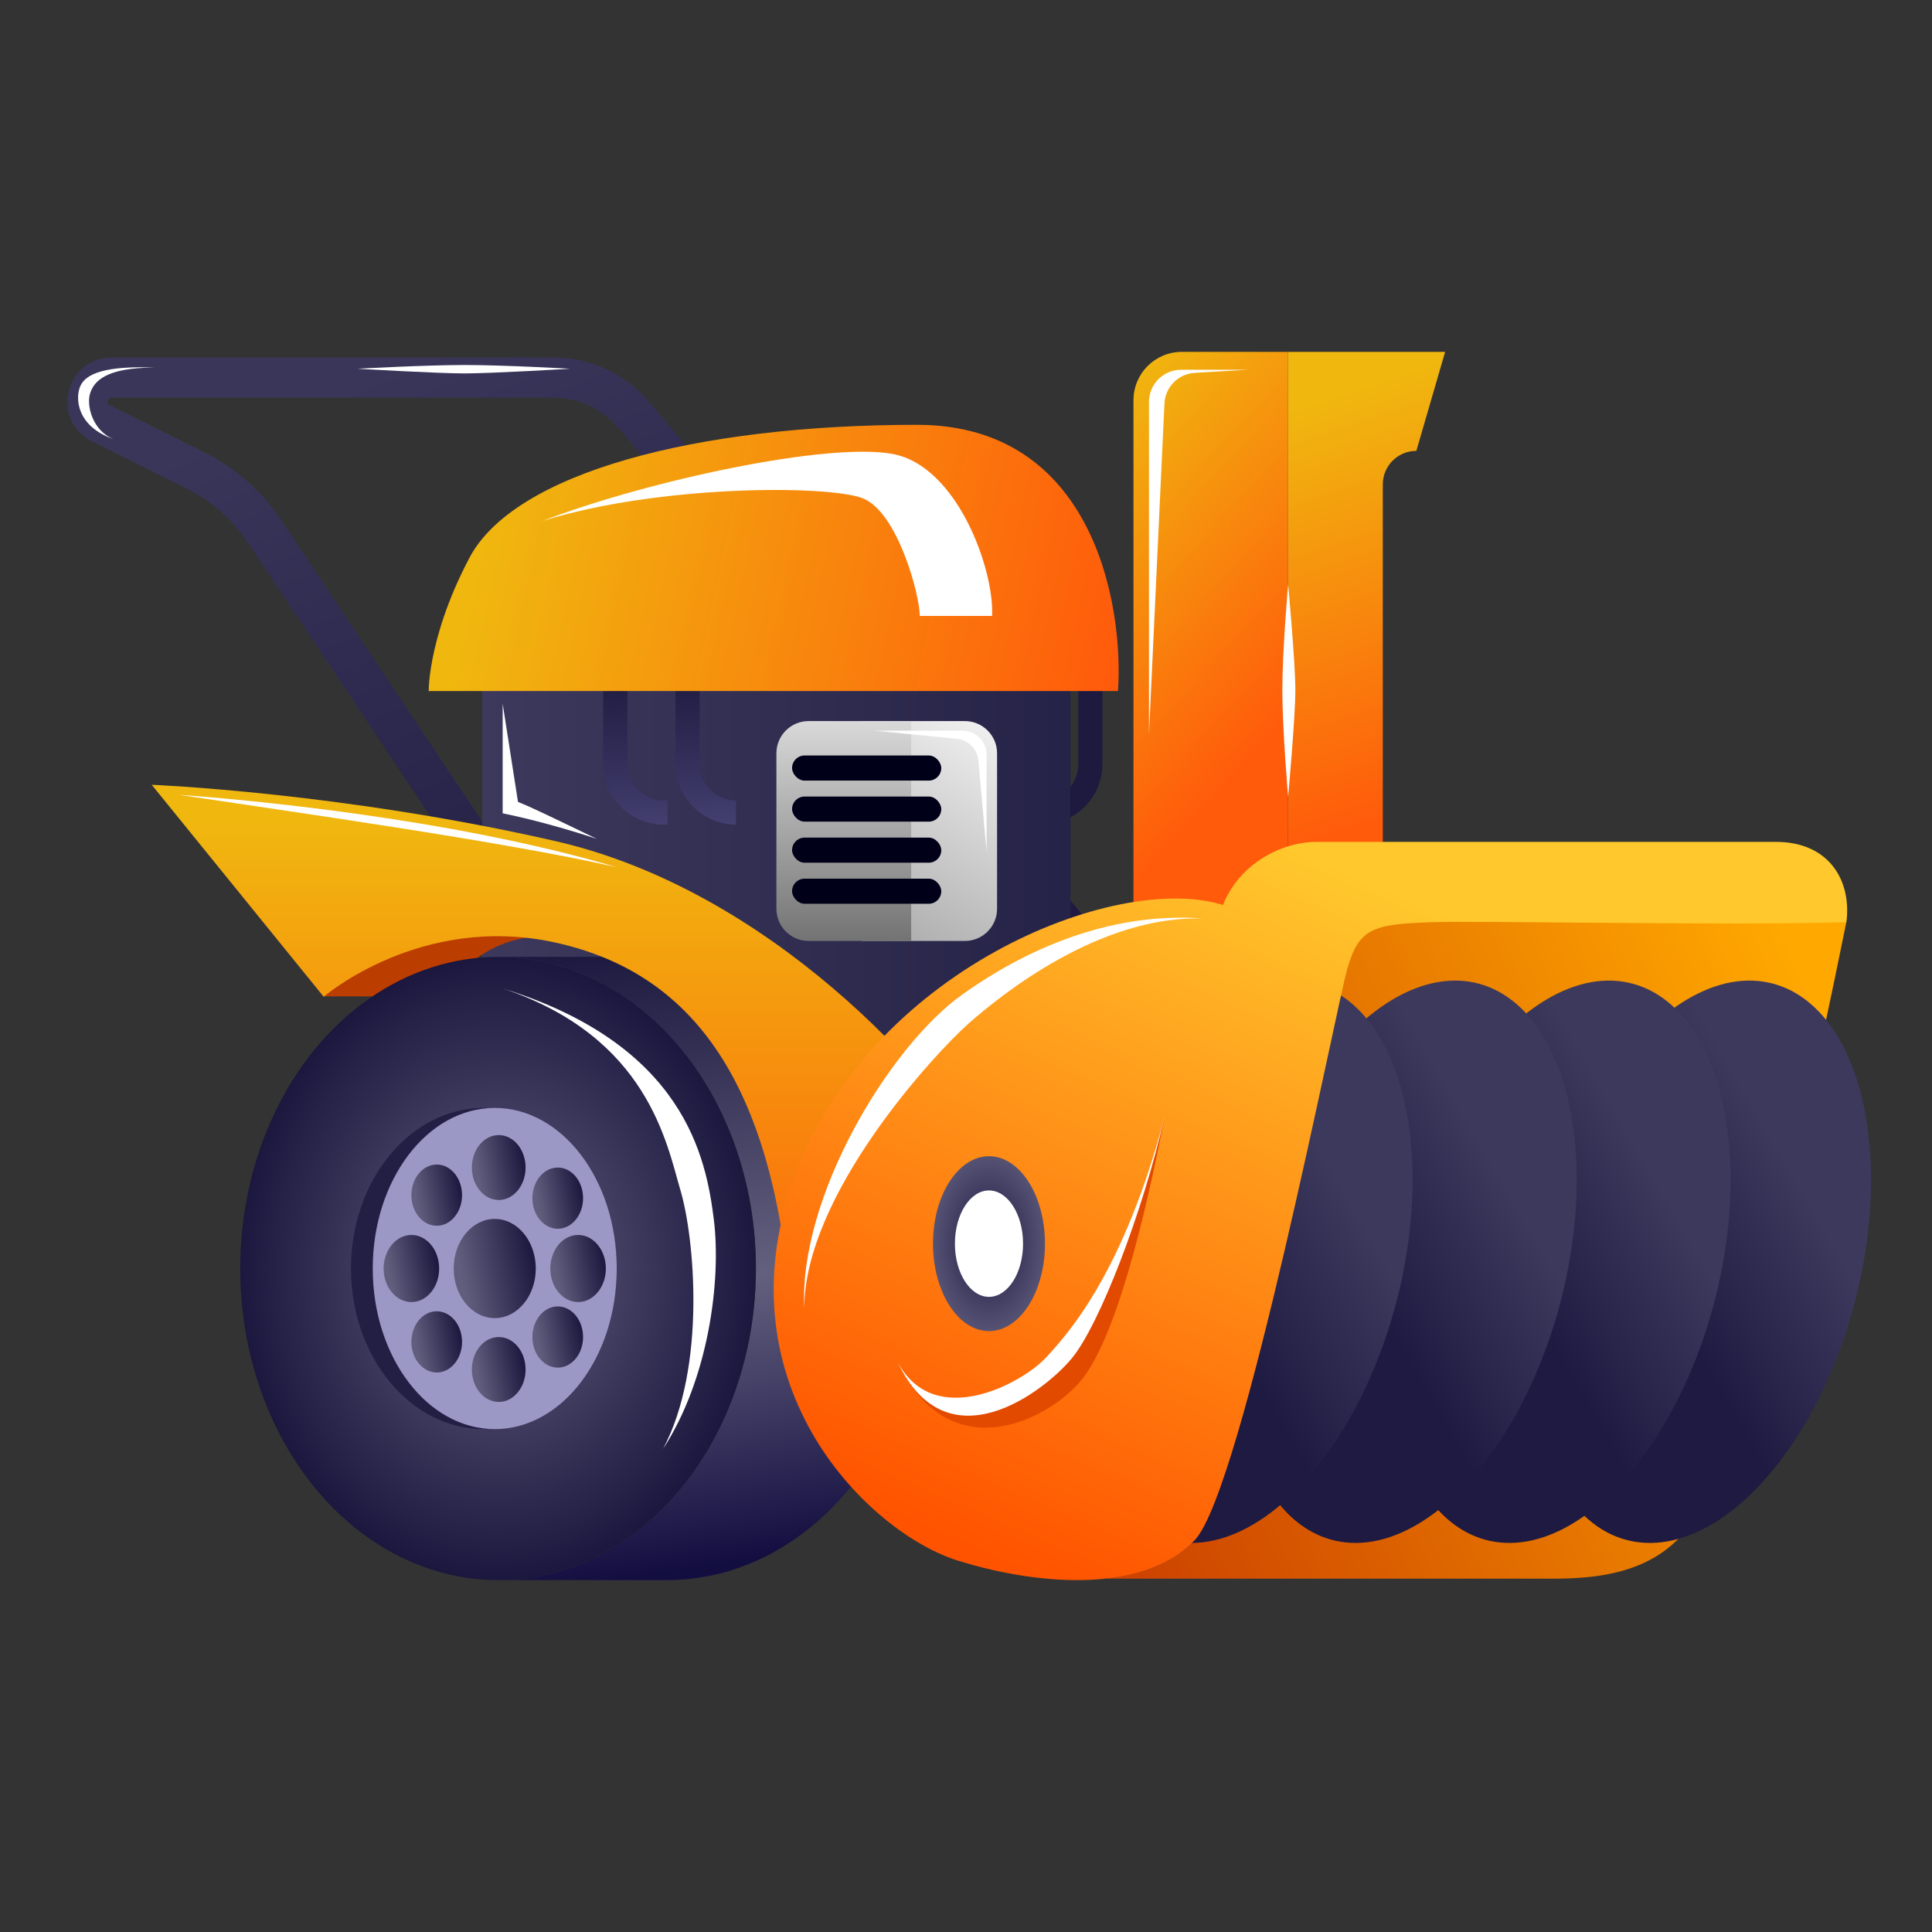 <svg width="240" height="240" viewBox="0 0 240 240" fill="none" xmlns="http://www.w3.org/2000/svg">
<rect x="0" y="0" width="240" height="240" fill="#333333" stroke="none"/>
<path d="M68.764 46.903H13.875C10.709 46.903 9.702 51.172 12.535 52.587L24.349 58.487C27.775 60.198 30.696 62.774 32.821 65.961L71.992 124.685H140.525L78.694 51.512C76.224 48.589 72.591 46.903 68.764 46.903Z" stroke="url(#paint0_linear_396_154)" stroke-width="5"/>
<path d="M140.805 49.71C140.805 46.397 143.491 43.71 146.805 43.71L159.993 43.71V125.392L140.805 125.392V49.71Z" fill="url(#paint1_linear_396_154)"/>
<path d="M159.993 43.71V125.392L171.776 125.392V60.176C171.776 57.874 173.642 56.008 175.944 56.008V56.008L179.52 43.71L159.993 43.71Z" fill="url(#paint2_linear_396_154)"/>
<path d="M135.444 79.612V94.93C135.444 98.243 132.758 100.93 129.444 100.93H128.951M126.467 79.612V94.93C126.467 98.243 123.756 100.93 120.443 100.93V100.93" stroke="#1E1A3F" stroke-width="3"/>
<rect x="59.911" y="84.758" width="73.074" height="46.413" fill="url(#paint3_linear_396_154)"/>
<path d="M76.435 79.612V94.93C76.435 98.243 79.121 100.93 82.435 100.93H82.929M85.412 79.612V94.93C85.412 98.243 88.123 100.93 91.437 100.93V100.93" stroke="url(#paint4_linear_396_154)" stroke-width="3"/>
<path d="M138.882 85.843H53.272C53.272 87.077 52.727 79.89 58.311 69.3C63.895 58.71 86.473 52.772 113.93 52.772C135.895 52.772 139.602 75.251 138.882 85.843Z" fill="url(#paint5_linear_396_154)"/>
<path d="M107.117 89.575H119.859C122.068 89.575 123.859 91.366 123.859 93.575V112.888C123.859 115.097 122.068 116.888 119.859 116.888H107.117V89.575Z" fill="url(#paint6_linear_396_154)"/>
<path d="M96.448 93.575C96.448 91.366 98.239 89.575 100.448 89.575H113.19V116.888H100.448C98.239 116.888 96.448 115.097 96.448 112.888V93.575Z" fill="url(#paint7_linear_396_154)"/>
<rect x="98.395" y="93.849" width="18.533" height="3.12" rx="1.56" fill="#000018"/>
<rect x="98.395" y="98.949" width="18.533" height="3.12" rx="1.56" fill="#000018"/>
<rect x="98.395" y="104.05" width="18.533" height="3.12" rx="1.56" fill="#000018"/>
<rect x="98.395" y="109.15" width="18.533" height="3.12" rx="1.56" fill="#000018"/>
<path d="M119.557 90.762H108.62L118.848 91.77C120.282 91.911 121.413 93.053 121.542 94.488L122.557 105.86V93.762C122.557 92.105 121.214 90.762 119.557 90.762Z" fill="white"/>
<path fill-rule="evenodd" clip-rule="evenodd" d="M61.951 196.289C79.604 196.238 93.902 178.927 93.902 157.58C93.902 136.201 79.562 118.87 61.872 118.87H82.727V118.87L82.837 118.87C100.526 118.87 114.866 136.201 114.866 157.58C114.866 178.958 100.526 196.29 82.837 196.29L82.727 196.289H61.951ZM61.794 196.289C61.729 196.289 61.665 196.289 61.6 196.288L61.6 196.289H61.794ZM61.6 118.871V118.87H61.872C61.782 118.87 61.691 118.87 61.6 118.871Z" fill="url(#paint8_linear_396_154)"/>
<path d="M86.962 113.932L94.078 140.199L86.962 122.202L72.083 117.082C66.575 115.186 60.468 116.899 56.75 121.384L54.766 123.776H40.125L40.125 113.932H86.962Z" fill="#BC3D00"/>
<path d="M68.982 104.483C95.492 110.543 116.34 133.506 122.888 145.075C120.596 150.641 104.945 159.899 98.437 165.27C96.635 134.065 85.707 120.768 68.982 117.087C52.257 113.407 40.209 123.821 40.209 123.821L18.849 97.49C18.849 97.49 42.472 98.424 68.982 104.483Z" fill="url(#paint9_linear_396_154)"/>
<ellipse cx="61.872" cy="157.58" rx="32.029" ry="38.71" fill="url(#paint10_radial_396_154)"/>
<ellipse cx="60.106" cy="157.58" rx="16.506" ry="19.949" fill="#221E44"/>
<ellipse cx="61.458" cy="157.58" rx="15.155" ry="19.949" fill="#9C98C5"/>
<ellipse cx="61.458" cy="157.58" rx="5.099" ry="6.162" fill="url(#paint11_linear_396_154)"/>
<ellipse cx="54.251" cy="148.466" rx="3.147" ry="3.803" fill="url(#paint12_linear_396_154)"/>
<ellipse cx="54.251" cy="166.694" rx="3.147" ry="3.803" fill="url(#paint13_linear_396_154)"/>
<ellipse cx="69.285" cy="166.09" rx="3.147" ry="3.803" fill="url(#paint14_linear_396_154)"/>
<ellipse cx="69.285" cy="148.839" rx="3.147" ry="3.803" fill="url(#paint15_linear_396_154)"/>
<ellipse cx="71.811" cy="157.58" rx="3.45" ry="4.169" fill="url(#paint16_linear_396_154)"/>
<ellipse cx="51.104" cy="157.58" rx="3.45" ry="4.169" fill="url(#paint17_linear_396_154)"/>
<ellipse cx="61.953" cy="145.036" rx="3.337" ry="4.033" fill="url(#paint18_linear_396_154)"/>
<ellipse cx="61.953" cy="170.123" rx="3.337" ry="4.033" fill="url(#paint19_linear_396_154)"/>
<path fill-rule="evenodd" clip-rule="evenodd" d="M137.59 196.068C142.022 195.551 145.874 194.057 148.452 191.271C153.05 186.302 160.953 149.229 164.926 130.59C166.061 125.265 166.875 121.444 167.2 120.307C168.663 115.189 171.394 112.874 177.071 112.874H197.465L229.361 114.535C221.725 152.201 215.614 175.644 212.068 185.325C208.522 195.006 199.861 196.108 192.952 196.108H137.577L137.59 196.068Z" fill="url(#paint20_linear_396_154)"/>
<ellipse cx="19.987" cy="35.685" rx="19.987" ry="35.685" transform="matrix(0.988 0.154 -0.223 0.975 199.348 118.87)" fill="url(#paint21_linear_396_154)"/>
<ellipse cx="19.987" cy="35.685" rx="19.987" ry="35.685" transform="matrix(0.988 0.154 -0.223 0.975 181.895 118.87)" fill="url(#paint22_linear_396_154)"/>
<ellipse cx="19.987" cy="35.685" rx="19.987" ry="35.685" transform="matrix(0.988 0.154 -0.223 0.975 162.786 118.87)" fill="url(#paint23_linear_396_154)"/>
<ellipse cx="19.987" cy="35.685" rx="19.987" ry="35.685" transform="matrix(0.988 0.154 -0.223 0.975 142.397 118.87)" fill="url(#paint24_linear_396_154)"/>
<path d="M148.452 191.281C142.54 197.67 129.927 197.263 118.989 193.866C108.05 190.468 89.415 172.416 98.558 146.571C107.702 120.726 138.442 108.204 151.92 112.422C154.015 107.203 159.271 104.582 163.561 104.582H220.604C227.362 104.582 230.024 109.569 229.364 114.552C215.309 114.999 184.047 114.357 178.1 114.552C170.667 114.796 168.837 115.199 167.374 120.317C165.912 125.435 154.364 184.893 148.452 191.281Z" fill="url(#paint25_linear_396_154)"/>
<path d="M119.534 123.548C128.528 117.143 138.898 113.304 149.505 114.104C136.648 113.659 124.39 123.548 120.304 127.16C116.218 130.773 99.908 148.338 99.908 162.558C99.211 148.618 110.54 129.953 119.534 123.548Z" fill="white"/>
<path d="M134.103 171.716C138.56 166.636 142.274 151.086 144.635 138.958C140.044 155.934 134.694 166.899 130.257 170.712C125.819 174.525 116.202 177.833 111.614 169.335C117.758 182.313 129.646 176.796 134.103 171.716Z" fill="#E24A00"/>
<path d="M133.174 168.699C136.549 164.589 141.939 150.736 144.681 138.681C139.663 157.842 132.796 165.585 129.882 168.699C126.968 171.813 116.121 177.745 111.533 169.246C117.677 182.224 129.8 172.809 133.174 168.699Z" fill="white"/>
<ellipse cx="122.855" cy="154.491" rx="6.956" ry="10.861" fill="url(#paint26_radial_396_154)"/>
<ellipse cx="122.855" cy="154.491" rx="4.233" ry="6.609" fill="white"/>
<path d="M62.444 101.03V87.415L64.347 99.618C66.21 100.368 68.184 101.342 74.136 104.206C69.992 102.844 66.071 101.787 62.444 101.03Z" fill="white"/>
<path d="M107.113 61.875C102.737 60.234 81.815 60.214 67.372 64.722C80.469 59.687 102.841 54.895 110.889 56.392C118.937 57.89 123.523 70.774 123.242 76.514H114.258C114.258 73.908 111.489 63.516 107.113 61.875Z" fill="white"/>
<path d="M142.73 49.934V91.218L144.652 50.126C144.747 48.082 146.37 46.439 148.413 46.319L154.967 45.934H146.73C144.521 45.934 142.73 47.725 142.73 49.934Z" fill="white"/>
<path d="M22.235 98.735C29.507 99.243 55.678 101.526 76.612 107.728C62.358 104.485 35.384 100.722 22.235 98.735Z" fill="white"/>
<path d="M10.003 47.906C9.309 49.395 9.477 52.958 14.115 54.554C11.472 53.504 10.718 50.348 11.194 48.859C11.671 47.37 13.121 45.663 19.194 45.663C13.121 45.417 10.698 46.417 10.003 47.906Z" fill="white"/>
<path d="M84.539 147.901C82.824 142.099 80.517 128.82 62.444 122.784C85.033 129.81 87.713 143.798 88.671 151.463C89.627 159.129 87.99 171.361 82.368 179.985C87.794 169.792 86.255 153.703 84.539 147.901Z" fill="white"/>
<path d="M159.295 85.718C159.295 80.822 160.015 72.587 160.015 72.587C160.015 72.587 160.914 82.335 160.914 85.718C160.914 89.101 160.015 99.001 160.015 99.001C160.015 99.001 159.295 90.613 159.295 85.718Z" fill="white"/>
<path d="M57.708 45.342C62.604 45.342 70.839 45.806 70.839 45.806C70.839 45.806 61.092 46.388 57.708 46.388C54.325 46.388 44.425 45.806 44.425 45.806C44.425 45.806 52.813 45.342 57.708 45.342Z" fill="white"/>
<defs>
<linearGradient id="paint0_linear_396_154" x1="56.422" y1="42.362" x2="89.003" y2="122.159" gradientUnits="userSpaceOnUse">
<stop stop-color="#3A365A"/>
<stop offset="1" stop-color="#1E1A41"/>
</linearGradient>
<linearGradient id="paint1_linear_396_154" x1="138.934" y1="47.392" x2="171.073" y2="76.901" gradientUnits="userSpaceOnUse">
<stop stop-color="#F0B70F"/>
<stop offset="1" stop-color="#FF5B0B"/>
</linearGradient>
<linearGradient id="paint2_linear_396_154" x1="165.547" y1="49.311" x2="181.757" y2="98.338" gradientUnits="userSpaceOnUse">
<stop stop-color="#F0B70F"/>
<stop offset="1" stop-color="#FF5B0B"/>
</linearGradient>
<linearGradient id="paint3_linear_396_154" x1="59.911" y1="109.581" x2="132.031" y2="109.581" gradientUnits="userSpaceOnUse">
<stop stop-color="#3C395C"/>
<stop offset="1" stop-color="#262348"/>
</linearGradient>
<linearGradient id="paint4_linear_396_154" x1="80.373" y1="83.771" x2="81.151" y2="102.661" gradientUnits="userSpaceOnUse">
<stop stop-color="#1E1A3F"/>
<stop offset="1" stop-color="#433F6F"/>
</linearGradient>
<linearGradient id="paint5_linear_396_154" x1="60.259" y1="65.972" x2="138.964" y2="83.02" gradientUnits="userSpaceOnUse">
<stop stop-color="#F0B70F"/>
<stop offset="1" stop-color="#FF5A0B"/>
</linearGradient>
<linearGradient id="paint6_linear_396_154" x1="122.845" y1="89.575" x2="107.715" y2="116.655" gradientUnits="userSpaceOnUse">
<stop stop-color="#F1F1F1"/>
<stop offset="1" stop-color="#AAAAAA"/>
</linearGradient>
<linearGradient id="paint7_linear_396_154" x1="104.819" y1="89.575" x2="104.819" y2="116.888" gradientUnits="userSpaceOnUse">
<stop stop-color="#D9D9D9"/>
<stop offset="1" stop-color="#737373"/>
</linearGradient>
<linearGradient id="paint8_linear_396_154" x1="77.03" y1="196.29" x2="64.793" y2="118.85" gradientUnits="userSpaceOnUse">
<stop stop-color="#130E40"/>
<stop offset="0.445" stop-color="#63607F"/>
<stop offset="1" stop-color="#1B173E"/>
</linearGradient>
<linearGradient id="paint9_linear_396_154" x1="72.846" y1="102.078" x2="72.846" y2="173.183" gradientUnits="userSpaceOnUse">
<stop stop-color="#F0B70F"/>
<stop offset="1" stop-color="#FF5A0B"/>
</linearGradient>
<radialGradient id="paint10_radial_396_154" cx="0" cy="0" r="1" gradientUnits="userSpaceOnUse" gradientTransform="translate(61.872 157.58) rotate(90) scale(38.71 32.029)">
<stop stop-color="#646180"/>
<stop offset="1" stop-color="#1B173E"/>
</radialGradient>
<linearGradient id="paint11_linear_396_154" x1="57.777" y1="160.937" x2="66.556" y2="159.218" gradientUnits="userSpaceOnUse">
<stop stop-color="#615E7D"/>
<stop offset="1" stop-color="#1E1A41"/>
</linearGradient>
<linearGradient id="paint12_linear_396_154" x1="51.979" y1="150.538" x2="57.398" y2="149.477" gradientUnits="userSpaceOnUse">
<stop stop-color="#615E7D"/>
<stop offset="1" stop-color="#1E1A41"/>
</linearGradient>
<linearGradient id="paint13_linear_396_154" x1="51.979" y1="168.766" x2="57.398" y2="167.705" gradientUnits="userSpaceOnUse">
<stop stop-color="#615E7D"/>
<stop offset="1" stop-color="#1E1A41"/>
</linearGradient>
<linearGradient id="paint14_linear_396_154" x1="67.012" y1="168.162" x2="72.432" y2="167.102" gradientUnits="userSpaceOnUse">
<stop stop-color="#615E7D"/>
<stop offset="1" stop-color="#1E1A41"/>
</linearGradient>
<linearGradient id="paint15_linear_396_154" x1="67.012" y1="150.912" x2="72.432" y2="149.851" gradientUnits="userSpaceOnUse">
<stop stop-color="#615E7D"/>
<stop offset="1" stop-color="#1E1A41"/>
</linearGradient>
<linearGradient id="paint16_linear_396_154" x1="69.321" y1="159.851" x2="75.261" y2="158.688" gradientUnits="userSpaceOnUse">
<stop stop-color="#615E7D"/>
<stop offset="1" stop-color="#1E1A41"/>
</linearGradient>
<linearGradient id="paint17_linear_396_154" x1="48.613" y1="159.851" x2="54.554" y2="158.688" gradientUnits="userSpaceOnUse">
<stop stop-color="#615E7D"/>
<stop offset="1" stop-color="#1E1A41"/>
</linearGradient>
<linearGradient id="paint18_linear_396_154" x1="59.544" y1="147.233" x2="65.29" y2="146.108" gradientUnits="userSpaceOnUse">
<stop stop-color="#615E7D"/>
<stop offset="1" stop-color="#1E1A41"/>
</linearGradient>
<linearGradient id="paint19_linear_396_154" x1="59.544" y1="172.32" x2="65.29" y2="171.195" gradientUnits="userSpaceOnUse">
<stop stop-color="#615E7D"/>
<stop offset="1" stop-color="#1E1A41"/>
</linearGradient>
<linearGradient id="paint20_linear_396_154" x1="225.584" y1="124.694" x2="129.305" y2="167.745" gradientUnits="userSpaceOnUse">
<stop stop-color="#FFA800"/>
<stop offset="1" stop-color="#CD4400"/>
</linearGradient>
<linearGradient id="paint21_linear_396_154" x1="37.564" y1="32.912" x2="21.941" y2="46.618" gradientUnits="userSpaceOnUse">
<stop stop-color="#3D395D"/>
<stop offset="1" stop-color="#1E1A41"/>
</linearGradient>
<linearGradient id="paint22_linear_396_154" x1="37.564" y1="32.912" x2="21.941" y2="46.618" gradientUnits="userSpaceOnUse">
<stop stop-color="#3D395D"/>
<stop offset="1" stop-color="#1E1A41"/>
</linearGradient>
<linearGradient id="paint23_linear_396_154" x1="37.564" y1="32.912" x2="21.941" y2="46.618" gradientUnits="userSpaceOnUse">
<stop stop-color="#3D395D"/>
<stop offset="1" stop-color="#1E1A41"/>
</linearGradient>
<linearGradient id="paint24_linear_396_154" x1="37.564" y1="32.912" x2="21.941" y2="46.618" gradientUnits="userSpaceOnUse">
<stop stop-color="#3D395D"/>
<stop offset="1" stop-color="#1E1A41"/>
</linearGradient>
<linearGradient id="paint25_linear_396_154" x1="167.951" y1="107.726" x2="129.886" y2="196.29" gradientUnits="userSpaceOnUse">
<stop stop-color="#FFC92D"/>
<stop offset="1" stop-color="#FF5300"/>
</linearGradient>
<radialGradient id="paint26_radial_396_154" cx="0" cy="0" r="1" gradientUnits="userSpaceOnUse" gradientTransform="translate(122.855 154.491) rotate(90) scale(10.861 6.956)">
<stop stop-color="#1D1940"/>
<stop offset="1" stop-color="#555274"/>
</radialGradient>
</defs>
</svg>

